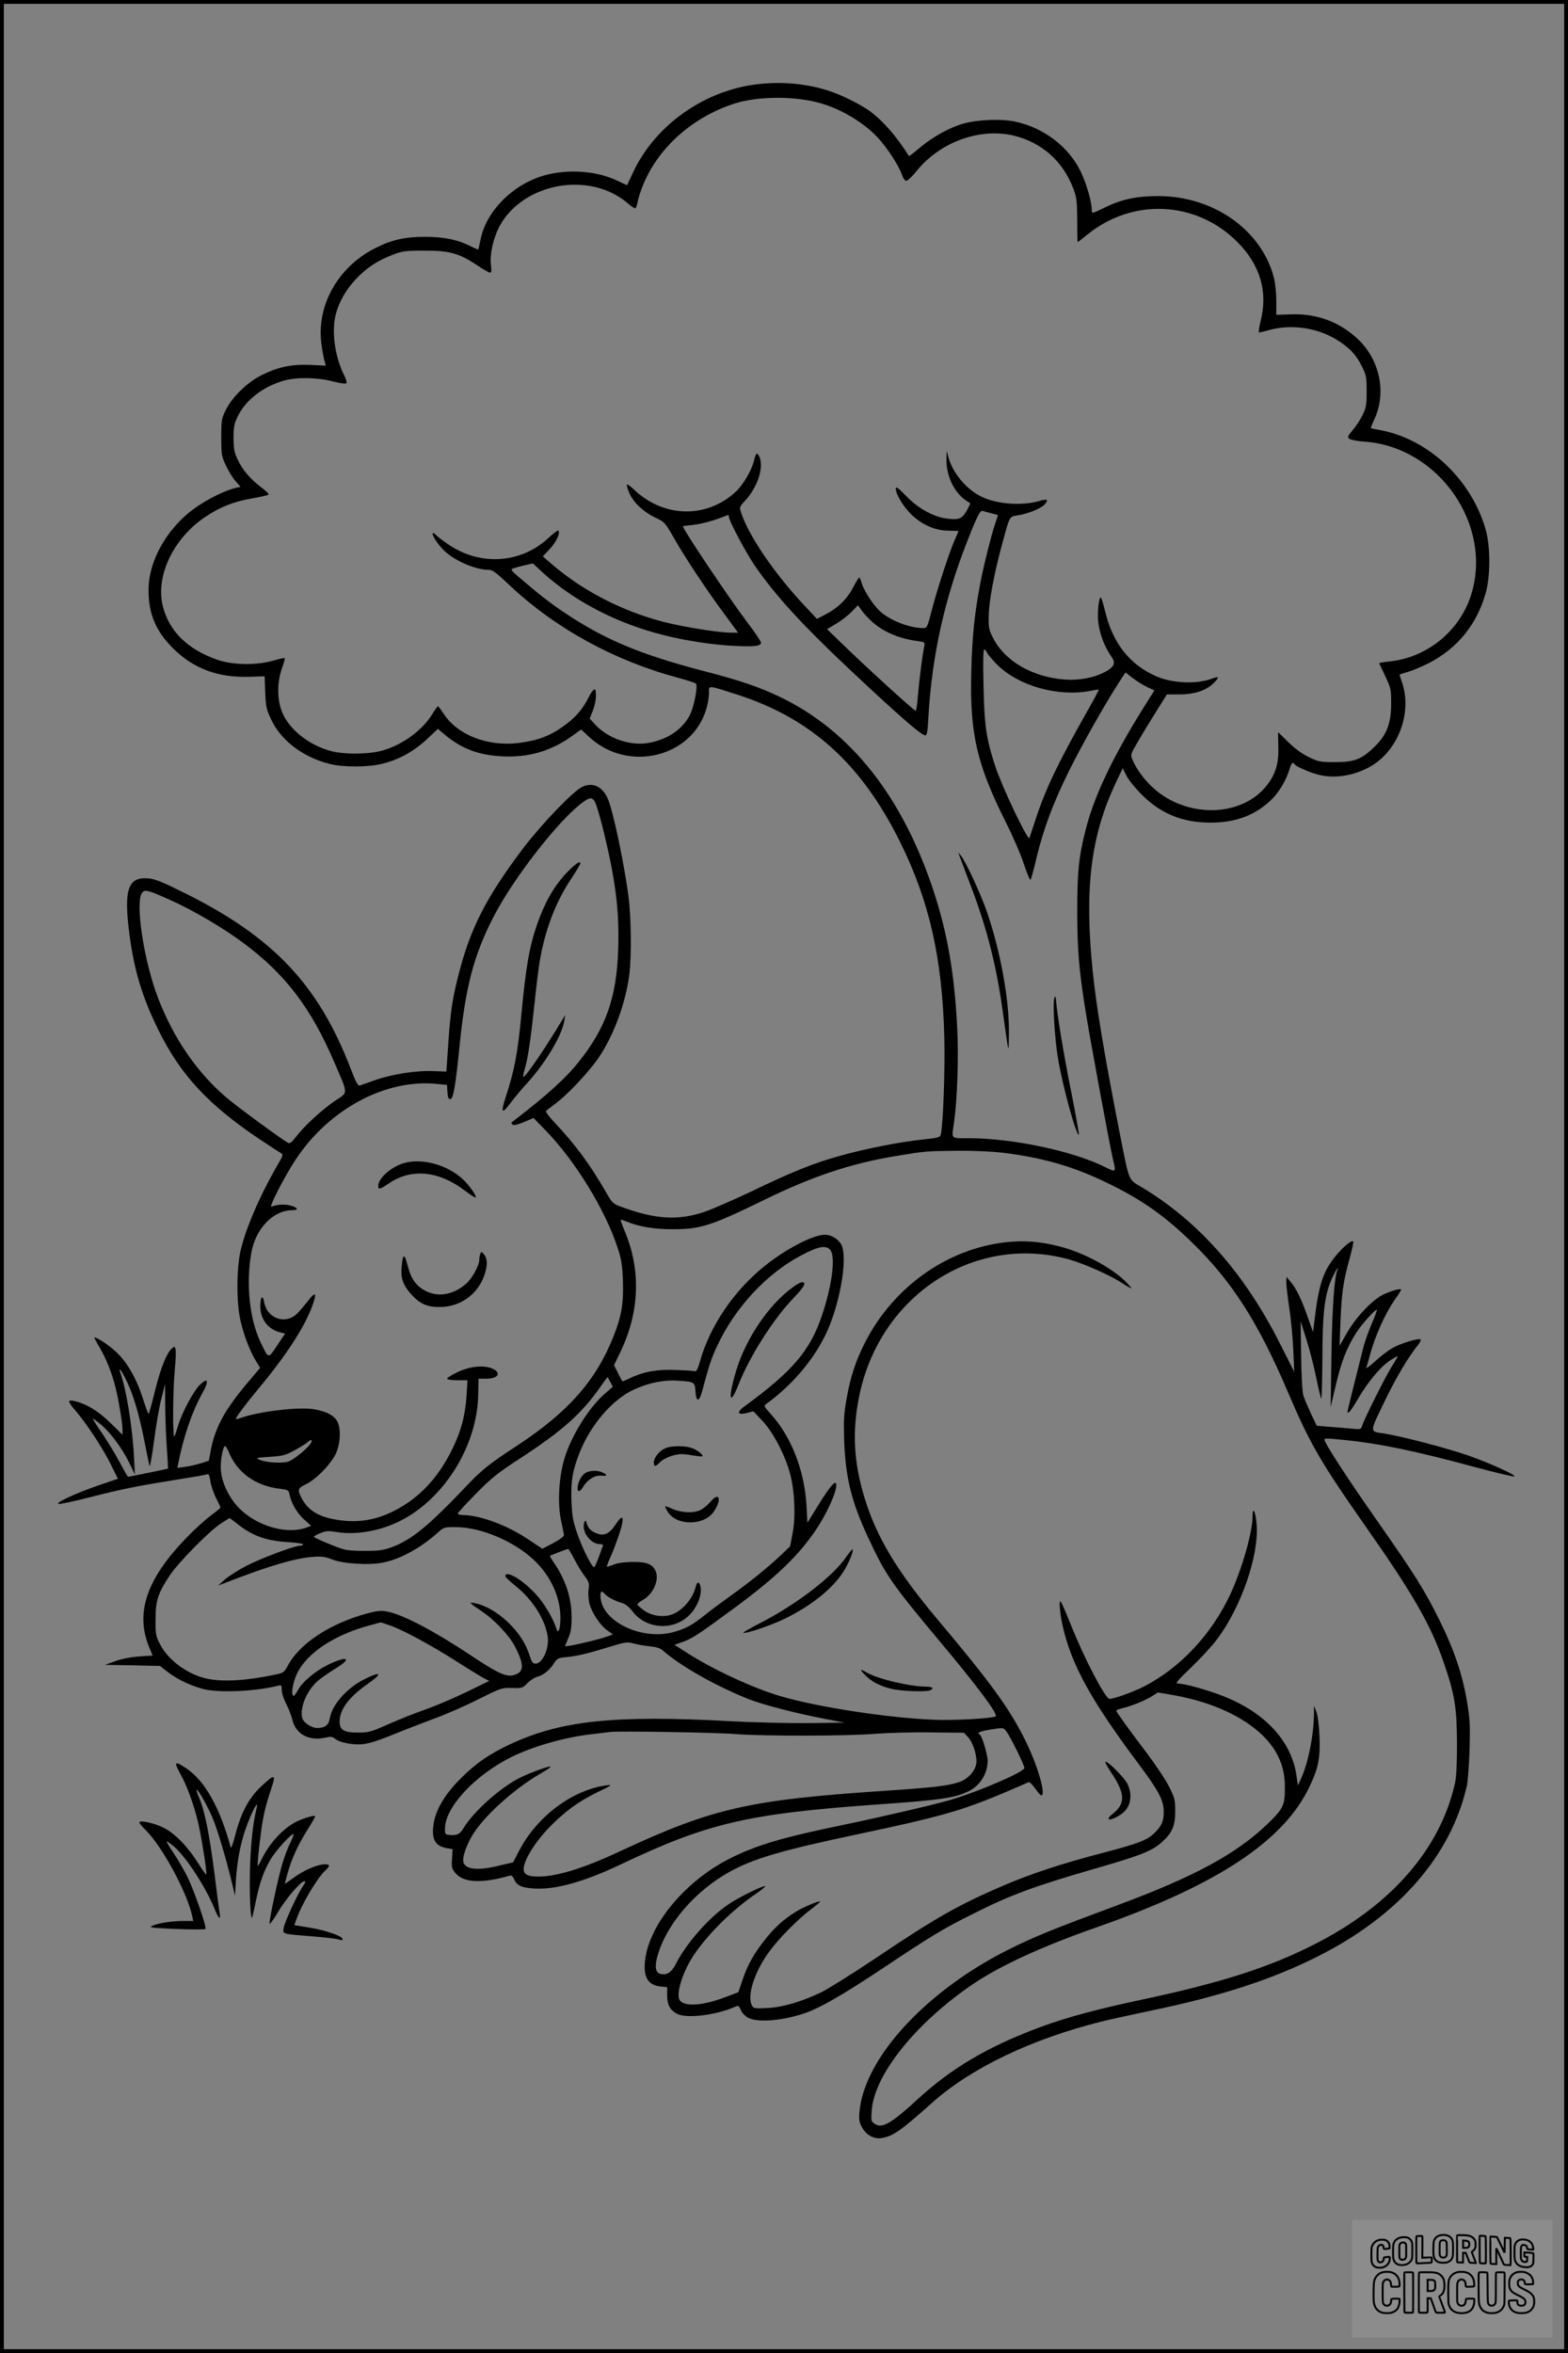 <?xml version="1.0" encoding="UTF-8"?>
<svg xmlns="http://www.w3.org/2000/svg" version="1.0" width="1024pt" height="1536pt" viewBox="0 0 1024 1536" preserveAspectRatio="xMidYMid meet">
  <rect x="0" y="0" width="1024" height="1536" fill="#808080" stroke="none"/>
  <g transform="translate(0.00 0.00) scale(1)">
    <g transform="translate(0,1536) scale(0.1,-0.1)" fill="#000000" stroke="none">
      <path d="M4908 14805 c-338 -53 -644 -281 -779 -582 -17 -37 -32 -69 -33 -71 -2 -1 -29 11 -62 27 -122 60 -289 77 -439 46 -222 -46 -418 -230 -457 -430 -7 -33 -13 -61 -14 -63 -1 -2 -19 5 -41 16 -90 47 -182 66 -308 66 -132 0 -216 -19 -325 -74 -243 -122 -384 -374 -351 -624 6 -45 15 -95 20 -112 l9 -31 -102 5 c-123 5 -208 -13 -316 -66 -93 -46 -192 -141 -235 -227 -28 -57 -30 -67 -30 -180 0 -113 2 -124 31 -185 17 -36 45 -82 63 -102 l32 -36 -33 -7 c-55 -13 -149 -56 -230 -108 -200 -126 -338 -354 -338 -559 0 -155 47 -267 159 -379 133 -133 293 -193 497 -187 l102 3 4 -105 c4 -96 8 -112 41 -181 64 -134 207 -242 377 -285 87 -23 254 -23 345 0 108 26 206 80 290 158 l75 70 47 -40 c108 -89 218 -131 368 -139 172 -10 322 33 459 131 l61 44 54 -50 c257 -237 681 -129 767 196 8 28 14 70 14 94 0 50 -13 51 190 -14 477 -155 803 -449 1054 -952 195 -391 280 -764 293 -1287 5 -214 -8 -567 -23 -631 -5 -19 -17 -22 -122 -33 -143 -15 -364 -58 -533 -105 -169 -46 -320 -107 -579 -232 -118 -56 -258 -117 -310 -135 -172 -58 -318 -49 -540 32 -58 21 -61 24 -106 103 -102 176 -197 305 -332 448 -36 38 -61 72 -56 76 5 5 35 28 67 52 68 51 185 173 256 267 108 144 196 373 221 573 15 123 12 371 -5 504 -28 213 -96 538 -131 631 -34 88 -99 122 -171 89 -59 -27 -266 -243 -387 -402 -245 -325 -347 -526 -426 -842 -37 -151 -49 -229 -63 -440 l-12 -175 -85 3 c-111 5 -269 -20 -378 -58 -48 -17 -94 -33 -102 -36 -12 -4 -26 21 -59 108 -211 549 -504 860 -1086 1149 -142 71 -192 91 -235 95 -134 12 -163 -71 -125 -363 31 -238 84 -413 190 -628 145 -293 325 -487 661 -712 66 -44 129 -85 138 -90 17 -9 16 -15 -22 -79 -117 -201 -214 -429 -243 -568 -23 -113 -25 -299 -4 -419 17 -95 61 -216 105 -289 l29 -47 -66 -78 c-165 -193 -227 -307 -257 -463 l-12 -65 -49 -16 c-28 -9 -74 -20 -104 -24 l-53 -7 7 33 c35 176 89 334 160 461 42 77 32 99 -21 47 -39 -38 -114 -178 -139 -259 -9 -30 -20 -64 -25 -75 -13 -30 -12 280 1 427 7 69 9 134 5 143 -6 17 -8 17 -25 1 -34 -31 -72 -127 -109 -276 -20 -82 -39 -150 -42 -149 -3 0 -20 46 -38 104 -43 131 -104 237 -178 304 -47 43 -120 91 -138 91 -3 0 13 -30 35 -67 44 -75 80 -167 103 -258 21 -85 46 -234 46 -275 l0 -36 -79 78 c-80 78 -161 127 -239 143 -43 9 -41 -3 14 -67 69 -80 182 -252 230 -352 l44 -89 -123 -42 c-149 -51 -290 -116 -264 -122 10 -3 106 18 215 46 204 52 304 72 580 116 89 14 169 28 176 31 9 4 15 -9 20 -44 3 -28 20 -76 36 -109 16 -32 30 -61 30 -64 0 -3 -28 -26 -63 -52 -35 -25 -109 -93 -164 -150 -256 -266 -330 -484 -240 -707 l24 -57 -86 -6 c-53 -3 -113 -15 -156 -30 l-70 -25 180 -3 180 -4 50 -39 c60 -47 148 -89 230 -111 101 -27 339 -17 492 21 21 6 23 3 23 -29 0 -19 13 -59 29 -89 15 -30 34 -78 41 -106 22 -93 109 -139 215 -115 35 8 46 7 64 -8 31 -25 123 -42 184 -34 52 7 107 26 247 83 41 17 138 54 215 83 77 28 208 85 290 127 146 73 152 75 218 73 65 -2 69 -1 103 33 19 19 48 37 65 41 36 8 81 45 108 89 19 30 26 34 83 39 71 7 137 23 286 69 95 29 107 31 149 20 25 -7 73 -15 107 -19 43 -4 68 -12 86 -28 112 -99 338 -228 560 -317 88 -35 323 -96 500 -129 l125 -24 -235 -3 c-129 -1 -363 4 -520 13 -748 40 -1095 4 -1426 -150 -138 -64 -229 -127 -330 -229 -102 -103 -160 -202 -173 -297 -13 -98 11 -140 89 -154 l36 -6 -4 -63 c-4 -56 -1 -65 23 -94 52 -62 170 -68 350 -17 15 5 23 -1 32 -22 19 -42 50 -56 134 -61 138 -8 325 44 566 159 565 268 825 329 1663 389 436 31 518 43 611 90 72 37 119 115 119 196 0 38 -36 161 -50 169 -23 14 -5 23 71 35 81 13 82 13 100 -11 27 -35 119 -221 119 -240 0 -26 -306 -157 -488 -210 -107 -31 -469 -115 -707 -164 -383 -79 -556 -130 -725 -215 -315 -158 -560 -469 -560 -711 0 -78 33 -118 101 -126 l46 -5 0 -54 c0 -62 19 -96 65 -120 63 -33 261 -8 388 50 11 4 19 -2 27 -23 6 -17 26 -39 44 -50 58 -35 215 -25 365 24 106 35 251 118 529 303 307 205 385 252 584 351 239 121 403 181 806 297 284 82 361 112 424 170 66 59 86 105 86 200 0 73 -3 87 -39 159 -21 43 -87 142 -145 219 -121 159 -201 271 -201 279 0 4 19 11 43 17 61 15 146 50 191 78 l38 24 93 -16 c316 -54 568 -192 674 -368 43 -72 62 -143 62 -237 1 -114 -11 -139 -114 -238 -205 -196 -474 -342 -977 -529 -431 -160 -539 -204 -705 -286 -542 -269 -949 -708 -982 -1061 -5 -56 -2 -70 17 -105 28 -50 78 -77 127 -69 76 13 121 44 333 233 255 226 647 414 1105 528 55 14 200 45 322 71 454 94 796 205 1093 356 526 265 867 657 970 1114 6 28 14 133 17 235 5 161 2 202 -17 315 -30 177 -85 339 -180 530 -99 199 -159 295 -415 660 -187 267 -335 495 -335 516 0 11 6 11 131 -1 228 -23 459 -71 848 -176 134 -36 251 -64 259 -62 24 5 -165 90 -303 138 -143 49 -427 123 -543 142 -101 15 -102 -1 8 226 71 146 150 278 212 354 12 15 19 31 15 34 -11 11 -130 -25 -184 -56 -28 -16 -79 -55 -114 -87 -34 -32 -60 -50 -56 -40 4 10 13 43 22 75 33 128 102 280 166 371 22 30 39 58 39 62 0 11 -63 -6 -117 -32 -69 -33 -179 -148 -236 -249 l-49 -85 6 155 c8 192 18 265 58 408 17 61 29 115 25 118 -10 11 -65 -35 -114 -94 -83 -102 -111 -187 -140 -432 l-8 -65 -34 95 c-41 118 -76 190 -112 232 l-28 33 -1 -35 c0 -19 9 -96 20 -170 11 -74 23 -198 26 -275 l6 -140 -94 186 c-230 456 -531 796 -897 1016 -95 57 -84 31 -146 343 -99 501 -157 848 -179 1070 -55 539 -13 881 149 1226 l47 99 25 -50 c14 -27 60 -84 102 -125 124 -123 265 -180 446 -180 160 0 285 45 390 142 53 48 104 131 126 206 12 41 22 51 33 33 9 -14 95 -52 151 -67 104 -28 227 -11 335 47 189 101 287 356 214 561 -8 22 -14 42 -14 44 0 1 26 10 58 19 31 9 91 35 133 56 187 97 313 252 371 456 32 112 32 305 0 417 -93 324 -370 587 -682 647 -36 6 -66 13 -68 14 -1 1 9 27 24 59 80 174 35 388 -110 524 -119 111 -267 166 -434 160 l-97 -3 0 90 c0 50 -7 115 -14 145 -77 315 -393 540 -757 540 -142 0 -240 -21 -350 -75 -83 -40 -84 -41 -84 -17 0 52 -34 172 -71 249 -78 164 -243 290 -429 329 -89 19 -241 14 -335 -12 -87 -23 -202 -86 -284 -155 -40 -34 -73 -59 -75 -58 -80 128 -169 230 -256 294 -59 43 -187 107 -270 133 -154 50 -331 63 -502 37z m433 -114 c141 -36 296 -127 391 -229 60 -64 139 -185 157 -240 9 -26 20 -42 30 -42 9 0 40 30 69 66 152 187 410 281 631 229 183 -44 322 -166 390 -345 22 -58 25 -80 26 -208 0 -78 1 -142 3 -142 2 0 31 22 65 50 294 238 706 219 973 -45 154 -152 207 -330 155 -527 -9 -38 -13 -68 -8 -68 5 0 37 7 71 17 140 37 305 14 431 -62 84 -51 131 -99 168 -175 30 -60 32 -72 32 -165 0 -89 -3 -106 -27 -155 -15 -31 -44 -75 -65 -99 -33 -39 -35 -45 -20 -56 9 -7 54 -15 99 -18 486 -35 841 -548 694 -1004 -76 -235 -289 -407 -534 -431 -37 -4 -66 -9 -65 -12 1 -3 19 -41 40 -85 36 -75 38 -86 38 -175 0 -130 -27 -204 -104 -280 -86 -86 -134 -105 -261 -105 -100 0 -109 2 -175 34 -45 22 -92 57 -133 98 -35 35 -65 63 -65 63 -1 0 0 -42 1 -92 4 -107 -16 -178 -72 -251 -161 -212 -523 -222 -744 -21 -60 54 -109 121 -136 184 -14 34 -13 36 36 120 27 47 81 135 119 196 l70 111 82 0 c100 0 177 26 227 78 35 36 31 42 -15 25 -101 -38 -261 -31 -368 17 -172 77 -281 217 -330 423 -12 49 -25 90 -28 90 -10 0 -19 -57 -19 -119 0 -89 35 -192 91 -272 26 -37 14 -63 -40 -93 -74 -40 -172 -59 -267 -52 -212 16 -392 120 -469 272 -27 53 -30 68 -28 144 1 94 36 280 88 470 49 181 46 177 97 185 67 10 154 44 179 71 30 32 19 40 -33 24 -112 -33 -273 -22 -375 26 -104 49 -197 162 -222 270 -9 38 -9 37 -10 -24 -2 -107 49 -215 126 -268 l30 -20 -17 -35 c-32 -62 -52 -73 -121 -66 -94 8 -198 63 -281 149 -54 55 -68 65 -68 48 0 -35 46 -112 96 -163 70 -70 157 -110 244 -111 38 -1 70 -2 70 -2 0 -1 -11 -27 -25 -58 -35 -79 -117 -330 -151 -463 -28 -109 -30 -113 -56 -113 -83 0 -204 45 -272 102 -46 37 -111 135 -128 190 -6 21 -14 38 -17 38 -3 0 -21 -29 -40 -65 -38 -75 -103 -137 -182 -177 l-54 -28 -73 78 c-199 210 -372 462 -422 615 -12 37 -11 39 28 81 78 85 120 210 93 279 -15 39 -25 34 -38 -24 -15 -59 -68 -151 -115 -196 -187 -177 -467 -175 -661 5 -26 25 -50 43 -53 39 -3 -3 4 -28 16 -56 28 -63 92 -123 172 -161 59 -28 62 -32 122 -137 74 -130 218 -346 333 -500 l83 -113 -48 0 c-76 0 -314 38 -437 70 -274 71 -531 204 -736 381 l-54 47 46 49 c42 45 70 105 55 120 -3 3 -33 -19 -66 -50 -181 -168 -450 -183 -658 -37 -39 27 -73 54 -77 60 -3 5 -11 10 -16 10 -18 0 30 -76 74 -117 72 -67 205 -123 290 -123 23 0 50 -20 130 -96 301 -285 688 -497 1107 -609 58 -16 109 -32 114 -37 16 -13 -12 -156 -41 -210 -51 -93 -145 -156 -270 -178 -118 -21 -266 31 -348 122 l-34 37 19 48 c17 45 24 84 21 126 -2 31 -20 18 -47 -35 -37 -73 -76 -121 -142 -172 -101 -77 -182 -109 -315 -126 -201 -25 -400 52 -489 190 -18 27 -35 50 -38 50 -3 0 -22 -27 -43 -61 -71 -110 -213 -206 -346 -235 -88 -18 -229 -18 -305 2 -149 38 -282 145 -326 261 -31 81 -30 189 0 277 13 36 22 68 19 70 -2 3 -36 -5 -74 -16 -107 -32 -265 -30 -365 5 -192 66 -315 185 -356 347 -51 200 69 450 283 590 95 63 182 96 301 117 53 9 101 20 105 24 5 4 -16 25 -46 47 -71 53 -123 114 -155 182 -22 46 -26 70 -27 140 0 74 4 93 28 143 53 107 164 193 300 232 82 24 221 22 321 -5 44 -11 83 -17 88 -12 4 4 -1 25 -12 47 -60 118 -84 273 -61 387 18 85 66 173 136 247 70 74 142 121 243 159 59 23 82 26 202 26 162 1 228 -17 345 -95 40 -27 78 -49 85 -49 9 0 11 13 6 49 -9 67 15 177 55 252 154 288 596 366 843 148 19 -16 38 -29 44 -29 5 0 12 19 16 42 4 22 20 74 37 114 102 245 324 441 599 529 147 46 375 49 541 6z m1134 -2682 l43 -11 -14 -41 c-25 -69 -82 -295 -103 -409 -37 -194 -53 -350 -58 -578 -10 -400 36 -598 224 -974 47 -93 101 -218 120 -278 20 -60 39 -105 43 -101 4 4 22 69 39 143 46 190 108 356 211 565 85 171 232 432 326 578 l44 67 47 -36 c27 -21 69 -47 95 -59 l47 -22 -31 -49 c-226 -354 -358 -625 -417 -856 -46 -178 -56 -279 -56 -538 1 -250 10 -366 51 -630 24 -157 163 -910 184 -995 19 -78 17 -79 -52 -44 -209 105 -605 189 -894 189 -118 0 -110 -9 -94 100 22 154 31 425 21 625 -18 348 -63 609 -151 879 -203 622 -543 1054 -1005 1276 -135 65 -264 109 -501 170 -409 107 -641 203 -902 377 -98 65 -165 117 -326 255 -17 14 -28 29 -24 33 3 4 36 13 72 22 l66 15 67 -62 c206 -186 484 -330 783 -405 145 -37 321 -64 461 -71 135 -7 179 -2 179 21 0 8 -42 70 -93 137 -117 155 -417 602 -417 622 0 2 30 6 68 10 57 6 149 32 215 60 12 6 17 4 17 -7 0 -26 115 -243 175 -328 130 -187 303 -376 585 -642 335 -316 496 -457 522 -457 12 0 16 24 21 118 22 396 105 774 257 1157 61 156 82 196 98 190 8 -3 34 -10 57 -16z m-774 -713 c75 -64 173 -105 292 -121 46 -6 48 -8 43 -33 -12 -54 -35 -239 -42 -329 -4 -51 -10 -93 -14 -93 -11 0 -329 290 -492 449 l-87 84 59 35 c32 19 78 54 101 78 l42 43 27 -38 c15 -20 47 -54 71 -75z m744 -195 c3 -10 33 -45 66 -79 141 -140 396 -212 609 -172 29 6 54 9 56 8 1 -2 -35 -70 -82 -152 -188 -333 -269 -503 -333 -701 -18 -55 -35 -107 -38 -115 -9 -24 -177 329 -222 464 -60 182 -73 267 -78 534 -4 158 -2 232 5 232 6 0 13 -8 17 -19z m-2561 -973 c8 -13 31 -86 50 -163 86 -345 112 -548 103 -809 -11 -312 -82 -510 -261 -732 -86 -107 -207 -216 -435 -391 -3 -2 0 -8 6 -14 7 -7 29 -2 74 16 l63 27 82 -84 c194 -201 388 -518 469 -768 23 -69 29 -109 33 -212 5 -143 -9 -230 -60 -358 -114 -290 -296 -497 -630 -716 -177 -116 -229 -157 -318 -250 -263 -277 -367 -362 -499 -413 -55 -20 -84 -25 -176 -25 -68 -1 -125 4 -150 13 -74 25 -185 73 -185 79 0 4 19 15 43 24 36 15 51 16 107 7 126 -21 283 7 414 73 290 146 504 494 509 825 l2 103 51 0 c79 0 102 40 37 67 -57 23 -144 14 -225 -24 -38 -18 -68 -37 -68 -42 0 -7 27 -11 66 -11 l67 0 -6 -97 c-8 -131 -36 -237 -96 -358 -91 -183 -212 -312 -370 -394 -134 -70 -263 -87 -413 -56 -100 21 -161 63 -199 137 -28 54 -24 64 29 89 71 34 175 144 201 213 24 66 27 142 7 191 -18 42 -74 73 -159 86 -96 16 -348 -14 -466 -54 -22 -8 -41 -13 -41 -10 0 11 70 105 140 188 174 207 300 397 352 531 41 106 33 122 -23 49 -26 -33 -58 -70 -72 -83 -76 -71 -194 -27 -212 78 -9 53 -25 35 -25 -28 0 -83 50 -149 128 -169 l34 -8 -52 -78 c-60 -90 -56 -90 -110 25 -71 151 -94 379 -59 578 27 159 143 280 268 280 44 0 38 17 -11 30 -38 11 -86 8 -125 -7 -20 -8 82 192 157 306 215 328 584 527 917 496 l72 -7 3 -46 c2 -34 7 -47 18 -47 20 0 34 79 60 335 39 396 93 602 223 855 129 251 427 634 581 746 47 35 61 36 80 7z m-2766 -646 c147 -66 342 -181 472 -278 274 -204 441 -423 594 -780 92 -213 91 -192 4 -250 -83 -56 -200 -163 -254 -234 -29 -37 -41 -47 -53 -40 -43 23 -330 234 -402 295 -193 165 -343 383 -446 648 -94 244 -153 632 -104 691 18 21 41 15 189 -52z m5432 -1647 c260 -32 458 -89 677 -195 226 -109 375 -213 557 -390 260 -252 431 -519 626 -975 144 -339 214 -459 506 -876 312 -444 429 -648 513 -893 71 -206 85 -291 86 -526 0 -139 -4 -224 -14 -265 -97 -426 -417 -793 -911 -1044 -298 -153 -617 -255 -1136 -365 -291 -62 -488 -115 -656 -177 -341 -126 -582 -267 -808 -475 -169 -155 -229 -190 -276 -159 -25 16 -26 20 -21 89 17 235 294 578 670 830 180 120 448 242 802 366 784 275 1217 561 1386 915 59 123 72 189 66 330 -3 71 -11 136 -20 160 l-16 40 0 -55 c-2 -140 -37 -314 -82 -415 l-23 -50 -8 56 c-30 230 -203 419 -482 528 -104 41 -250 81 -294 81 -19 0 -2 20 88 106 61 59 137 141 168 183 156 207 273 543 259 745 -6 86 -27 131 -27 58 0 -105 -69 -344 -146 -511 -121 -258 -324 -476 -559 -598 -72 -37 -199 -83 -229 -83 -27 0 -163 259 -251 480 -32 80 -62 149 -67 154 -14 17 -8 -66 11 -154 57 -256 185 -488 497 -905 131 -175 164 -237 164 -313 0 -61 -15 -94 -62 -139 -48 -46 -103 -67 -335 -128 -259 -67 -466 -135 -651 -214 -293 -126 -437 -207 -837 -476 -148 -99 -305 -197 -347 -218 -131 -63 -252 -99 -354 -105 -88 -4 -92 -4 -104 18 -33 62 18 220 113 349 60 84 183 208 269 274 37 28 66 53 64 54 -7 7 -114 -38 -161 -68 -81 -51 -132 -98 -194 -174 -76 -95 -119 -171 -152 -270 l-27 -80 -85 -32 c-163 -62 -289 -65 -303 -7 -13 50 28 173 88 268 90 140 257 307 418 416 34 23 59 44 57 47 -9 8 -170 -71 -238 -117 -127 -85 -277 -255 -345 -390 -27 -54 -60 -76 -101 -65 -32 8 -39 47 -19 117 58 207 247 427 476 552 157 85 330 136 825 241 619 132 702 157 1122 341 6 3 25 -15 43 -40 17 -25 35 -46 40 -46 34 0 -25 202 -107 365 -101 203 -227 376 -563 775 -273 324 -406 546 -485 806 -69 227 -80 425 -36 649 129 664 748 1073 1368 905 93 -25 268 -102 344 -151 33 -22 63 -39 66 -39 4 0 -9 16 -28 36 -91 95 -281 198 -441 238 -124 32 -233 40 -349 27 -384 -43 -733 -291 -918 -651 -62 -121 -96 -224 -122 -369 -18 -99 -20 -140 -16 -276 9 -242 48 -400 158 -635 112 -240 151 -297 455 -661 257 -306 395 -491 376 -503 -23 -14 -274 -28 -407 -22 -295 12 -747 81 -992 152 -180 52 -449 176 -623 289 l-75 48 57 20 c60 22 99 47 335 221 279 206 426 348 541 524 85 131 148 292 115 292 -13 0 -57 -60 -120 -163 l-60 -97 -6 112 c-13 228 -99 449 -232 596 -47 52 -48 55 -30 68 190 138 342 328 416 519 76 197 111 440 75 517 -18 38 -66 68 -108 68 -77 0 -253 -91 -393 -203 -203 -163 -359 -393 -424 -625 -13 -46 -23 -66 -32 -63 -8 2 -62 6 -121 8 -119 6 -213 -10 -303 -53 -27 -13 -50 -22 -51 -21 -1 1 -13 25 -28 54 l-26 51 46 96 c121 257 130 527 24 779 -16 39 -28 72 -26 74 1 2 19 -3 38 -11 82 -34 182 -51 308 -50 174 0 248 24 584 188 320 157 575 242 869 290 191 32 196 32 402 34 103 1 220 -4 295 -13z m-1126 -637 c33 -47 9 -232 -55 -421 -77 -233 -192 -368 -512 -601 -49 -36 -38 -56 23 -39 l40 10 60 -63 c71 -76 150 -228 181 -349 29 -112 36 -278 15 -385 l-16 -84 -67 -64 c-89 -83 -206 -177 -323 -260 -52 -37 -126 -92 -165 -123 -86 -70 -131 -93 -215 -115 -199 -51 -450 68 -467 220 -6 48 4 59 28 30 16 -19 63 -44 110 -58 24 -7 48 -26 70 -55 87 -115 263 -128 367 -28 56 53 89 139 76 193 -8 32 -22 30 -30 -3 -19 -79 -89 -160 -159 -183 -56 -19 -129 -8 -177 26 -23 16 -43 34 -45 39 -1 6 14 19 34 30 65 35 108 125 87 183 -18 50 -57 67 -152 66 -57 -1 -100 -7 -126 -18 -22 -9 -41 -15 -43 -13 -2 2 10 33 26 68 16 35 41 103 57 151 35 109 24 132 -26 56 -44 -66 -80 -79 -137 -52 -27 14 -41 29 -49 53 -8 26 -12 30 -17 16 -23 -59 37 -145 103 -145 12 0 20 -4 18 -8 -1 -4 -14 -38 -27 -75 -14 -37 -27 -67 -31 -67 -15 0 -76 121 -108 213 -30 87 -36 119 -40 219 -5 129 8 204 55 320 70 174 206 334 340 401 99 48 205 71 302 64 106 -7 109 -9 113 -70 4 -71 24 -71 43 0 47 175 60 216 101 302 117 249 323 469 548 587 113 60 165 68 190 32z m3311 -127 c-20 -33 -36 -256 -40 -561 l-5 -335 34 145 c36 152 70 240 131 337 35 55 122 153 136 153 4 0 -11 -41 -33 -92 -22 -50 -48 -125 -58 -167 -67 -265 -100 -401 -100 -406 0 -22 24 7 65 78 65 112 146 210 207 252 29 19 53 33 55 31 2 -2 -13 -27 -32 -57 -36 -52 -186 -351 -200 -398 -7 -22 -10 -23 -69 -17 -33 3 -98 9 -144 12 l-83 7 -39 82 c-21 46 -43 98 -49 117 -6 18 -12 132 -14 258 l-3 225 37 -117 c21 -65 50 -178 65 -253 15 -74 30 -135 33 -135 3 0 6 120 7 268 1 302 15 413 64 520 16 34 32 62 35 62 3 0 4 -4 0 -9z m-7915 -712 c47 -91 86 -221 121 -396 17 -87 33 -165 36 -173 3 -8 16 66 29 165 13 99 34 223 48 275 l24 95 1 -150 c1 -82 6 -206 11 -274 5 -69 8 -126 7 -128 -3 -2 -251 -53 -261 -53 -2 0 -28 44 -56 98 -29 53 -81 139 -116 190 -35 50 -61 92 -58 92 3 0 28 -18 54 -40 63 -53 141 -159 185 -251 l36 -74 -6 115 c-9 189 -52 453 -91 554 -3 9 -3 16 0 16 3 0 20 -27 36 -61z m3166 -21 l16 -31 -42 -36 c-109 -90 -230 -282 -275 -436 -36 -120 -45 -296 -20 -405 9 -41 17 -82 18 -90 1 -9 -25 -29 -70 -53 l-71 -37 -95 63 c-136 91 -312 156 -424 157 -18 0 -33 4 -33 10 0 5 53 63 118 129 101 103 141 135 292 233 271 177 397 289 516 458 27 38 50 69 51 70 1 0 10 -14 19 -32z m-1955 -397 c-18 -33 -111 -109 -148 -122 -41 -13 -143 -7 -188 12 -28 12 -23 13 66 19 86 6 103 10 165 44 38 21 76 44 84 52 21 20 32 17 21 -5z m-540 -53 c55 -139 173 -226 334 -246 56 -7 60 -9 66 -38 11 -57 50 -123 96 -164 l45 -40 -28 -11 c-123 -46 -308 2 -428 112 -71 65 -125 169 -133 256 -6 60 12 163 27 163 4 0 13 -15 21 -32z m53 -471 c102 -82 191 -115 339 -124 53 -3 97 -10 97 -14 0 -5 -8 -9 -19 -9 -38 0 -259 -83 -355 -133 -54 -29 -117 -69 -140 -90 l-41 -37 55 21 c282 109 445 157 565 166 57 4 80 1 125 -17 70 -28 240 -39 332 -20 111 21 249 97 360 198 36 32 41 34 115 33 162 0 376 -90 507 -212 112 -104 176 -244 176 -381 0 -69 -14 -108 -25 -73 -25 76 -84 174 -140 233 -89 95 -195 155 -195 112 0 -5 30 -33 66 -62 113 -90 195 -221 211 -333 10 -77 -34 -175 -80 -175 -18 0 -25 11 -41 60 -46 150 -212 306 -356 335 -42 8 -36 2 40 -49 87 -57 184 -160 223 -234 56 -108 60 -159 11 -180 -57 -27 -107 -6 -304 125 -233 155 -434 261 -537 282 -43 9 -64 7 -127 -9 -246 -65 -449 -197 -527 -344 -21 -41 -29 -46 -73 -56 -188 -40 -338 -50 -446 -30 -127 24 -262 121 -315 227 -28 54 -30 66 -29 163 0 122 16 170 92 285 55 83 254 286 332 338 30 20 57 36 59 37 2 0 22 -15 45 -33z m2206 -234 c19 -37 49 -86 67 -110 29 -38 32 -48 27 -87 -4 -25 -1 -67 5 -93 15 -60 73 -147 120 -178 l34 -24 -26 -10 c-63 -24 -287 -76 -287 -66 0 1 10 24 21 51 17 38 22 68 22 139 -1 125 -38 241 -115 353 -17 24 -28 45 -26 46 4 3 112 45 118 45 3 1 21 -29 40 -66z m-1205 -433 c85 -29 264 -126 433 -233 81 -52 163 -102 182 -112 l35 -18 -146 -71 c-80 -39 -200 -90 -267 -114 -67 -23 -177 -67 -245 -97 -114 -51 -129 -55 -199 -55 -92 0 -120 17 -120 71 0 79 59 159 181 245 102 71 93 88 -18 33 -116 -58 -212 -167 -227 -255 -7 -45 -31 -64 -82 -64 -38 0 -90 35 -98 65 -18 70 33 187 108 248 24 19 72 52 107 74 115 69 81 88 -46 26 -84 -41 -169 -112 -198 -167 -11 -20 -23 -36 -27 -36 -20 0 -6 90 23 148 66 134 247 252 474 312 39 11 70 19 71 19 0 1 27 -8 59 -19z m2260 -710 c172 -14 745 -13 910 2 77 6 239 11 360 9 l220 -2 27 -29 c34 -37 62 -129 53 -176 -9 -49 -57 -100 -113 -118 -75 -24 -158 -34 -482 -56 -887 -59 -1126 -113 -1727 -393 -241 -113 -416 -167 -538 -167 -68 0 -95 14 -95 49 0 55 70 170 162 267 99 103 196 175 318 234 101 48 106 53 50 44 -220 -34 -445 -205 -559 -424 l-40 -77 -89 -21 c-141 -35 -224 -27 -236 24 -8 31 23 118 66 185 77 121 268 292 429 386 44 25 78 48 75 50 -9 9 -173 -53 -234 -90 -132 -78 -279 -216 -338 -316 -20 -34 -44 -45 -90 -39 -27 3 -29 6 -28 45 3 137 196 345 431 462 141 70 348 130 524 150 52 6 108 13 124 15 52 7 694 -3 820 -14z"></path>
      <path d="M6265 9775 c4 -11 38 -101 76 -201 105 -276 167 -521 208 -819 41 -293 38 -285 40 -140 2 219 -54 528 -141 785 -39 115 -141 337 -173 375 l-17 20 7 -20z"></path>
      <path d="M6886 8846 c-13 -27 2 -271 24 -399 31 -184 121 -509 136 -494 2 2 -20 127 -50 278 -51 254 -91 499 -99 594 -2 31 -5 36 -11 21z"></path>
      <path d="M3700 9662 c-80 -84 -140 -188 -190 -329 -52 -149 -75 -277 -105 -594 -23 -248 -46 -368 -100 -533 -36 -110 -29 -124 25 -51 25 33 75 94 113 135 121 133 226 310 242 405 l6 40 -23 -39 c-103 -172 -234 -365 -250 -366 -3 0 0 21 8 48 21 67 40 198 64 424 11 109 27 237 35 285 35 203 102 380 201 530 35 53 64 101 64 105 0 22 -31 1 -90 -60z"></path>
      <path d="M2633 7766 c-84 -27 -163 -98 -163 -148 0 -25 11 -23 68 16 148 102 329 84 503 -50 33 -25 63 -44 65 -41 9 8 -41 79 -82 118 -104 97 -272 142 -391 105z"></path>
      <path d="M3137 7176 c-4 -10 -7 -27 -7 -39 0 -38 -46 -121 -85 -156 -83 -73 -182 -91 -265 -48 -62 31 -96 79 -118 166 -21 82 -31 80 -39 -8 -7 -74 8 -118 59 -176 58 -66 106 -88 192 -87 129 1 241 79 286 199 25 67 25 114 2 143 -17 21 -19 21 -25 6z"></path>
      <path d="M5525 5195 c-88 -129 -327 -311 -568 -434 -58 -30 -105 -57 -103 -59 10 -10 171 44 262 87 175 84 314 193 390 308 34 52 71 140 62 149 -3 2 -22 -21 -43 -51z"></path>
      <path d="M5646 4429 c42 -45 101 -76 174 -93 65 -16 224 -22 254 -10 30 12 16 24 -28 24 -103 0 -314 50 -384 91 -46 27 -50 24 -16 -12z"></path>
      <path d="M7250 3799 c99 -145 103 -211 17 -279 -59 -47 -14 -50 55 -3 62 42 78 124 40 200 -21 40 -123 143 -142 143 -6 0 8 -27 30 -61z"></path>
      <path d="M5179 6958 c-155 -111 -304 -329 -369 -538 -57 -187 -48 -252 14 -96 71 180 223 420 352 556 79 82 94 110 60 110 -7 0 -33 -14 -57 -32z"></path>
      <path d="M4344 5906 c-38 -17 -74 -61 -74 -92 0 -31 11 -30 40 1 13 14 49 33 79 42 46 13 66 14 124 4 38 -6 72 -10 74 -7 9 9 -42 47 -76 56 -50 14 -130 12 -167 -4z"></path>
      <path d="M3833 5750 c-27 -11 -51 -46 -59 -87 -9 -44 11 -49 35 -8 27 46 77 77 119 72 38 -4 42 5 7 21 -30 14 -71 14 -102 2z"></path>
      <path d="M4642 5559 c-18 -21 -47 -46 -65 -55 -43 -23 -125 -20 -183 5 -26 12 -48 20 -50 18 -2 -2 6 -18 17 -36 55 -91 234 -92 298 -2 56 78 41 139 -17 70z"></path>
      <path d="M1150 3840 c0 -6 14 -34 30 -64 37 -65 82 -186 109 -293 23 -88 65 -352 58 -359 -2 -3 -26 30 -52 72 -69 110 -154 198 -229 234 -62 30 -156 51 -156 33 0 -5 18 -27 40 -48 108 -106 272 -408 305 -562 l7 -33 -64 0 c-75 0 -161 -13 -203 -31 -26 -11 -8 -14 155 -21 102 -4 188 -4 192 0 9 10 -70 240 -115 334 -21 43 -62 114 -91 158 -30 44 -51 80 -47 80 3 0 23 -14 43 -30 79 -65 211 -267 270 -412 24 -61 41 -76 33 -30 -3 15 -19 135 -35 267 -32 248 -63 405 -99 489 -12 27 -20 51 -17 53 7 7 75 -113 105 -186 32 -76 87 -262 123 -411 l23 -95 6 107 c8 118 28 225 59 317 38 114 95 222 75 144 -22 -90 -37 -220 -42 -378 -5 -160 2 -343 13 -333 2 3 13 49 24 104 25 122 51 198 97 276 33 57 140 174 150 165 2 -3 -7 -27 -20 -54 -14 -26 -36 -84 -50 -129 -26 -81 -87 -364 -87 -400 0 -10 24 21 53 70 52 90 152 206 175 206 9 0 6 -10 -8 -30 -33 -46 -121 -235 -127 -274 -7 -42 -15 -40 184 -56 78 -6 156 -15 173 -20 23 -7 30 -6 27 3 -6 21 -113 57 -216 74 l-99 16 13 36 c35 101 136 271 189 320 34 32 33 41 -4 41 -47 0 -134 -38 -200 -86 -33 -24 -60 -43 -60 -41 0 1 9 34 19 72 27 95 70 188 132 285 28 45 50 83 47 85 -7 7 -79 -15 -123 -37 -87 -44 -174 -139 -225 -242 -12 -26 -24 -46 -26 -46 -5 0 5 106 22 229 14 103 28 162 65 273 33 99 25 101 -66 16 -79 -73 -131 -171 -169 -318 -13 -52 -26 -88 -29 -80 -73 266 -170 437 -294 519 -49 33 -63 37 -63 21z"></path>
    </g>
  </g>
  <rect x="0.0" y="0.0" width="1024.0" height="1536.0" fill="none" stroke="black" stroke-width="5"></rect>
  <g transform="translate(882.93 1449.20) scale(0.128)" opacity="1.0">
    <rect x="0" y="0" width="1024.0" height="600.0" fill="white" fill-opacity="0.1"></rect>
    <g transform="translate(0,650) scale(0.1,-0.1)" stroke="none">
      <path fill="none" stroke="#000000" stroke-width="100" d="M4491 5720 c-164 -43 -269 -147 -319 -315 -19 -65 -29 -577 -13 -693 25 -190 116 -310 276 -367 63 -23 284 -32 370 -16 122 22 249 110 294 205 51 104 56 150 56 496 0 341 -4 385 -48 478 -46 100 -156 184 -282 217 -83 21 -241 19 -334 -5z m270 -273 c19 -12 43 -40 54 -62 18 -37 20 -64 23 -320 5 -339 -1 -384 -56 -436 -87 -82 -235 -56 -289 51 -22 43 -23 53 -23 335 0 314 7 370 52 412 34 32 66 42 139 42 53 1 73 -4 100 -22z"></path>
      <path fill="none" stroke="#000000" stroke-width="100" d="M5367 5723 c-4 -3 -7 -311 -7 -683 0 -618 1 -679 17 -691 12 -10 51 -14 152 -14 l136 0 3 248 2 248 67 -3 67 -3 34 -85 c18 -47 58 -152 89 -235 30 -82 63 -158 73 -168 14 -15 40 -19 165 -24 l148 -6 -5 34 c-4 19 -49 143 -102 276 -53 133 -96 246 -96 251 0 6 15 19 33 31 53 33 104 92 134 156 27 57 28 67 27 195 0 115 -4 144 -23 193 -31 80 -76 135 -148 183 -83 56 -166 82 -303 94 -129 11 -453 14 -463 3z m541 -300 c55 -27 77 -73 77 -163 0 -61 -4 -82 -23 -111 -34 -55 -73 -69 -191 -69 l-101 0 0 187 0 186 101 -6 c66 -4 114 -12 137 -24z"></path>
      <path fill="none" stroke="#000000" stroke-width="100" d="M6514 5685 c-4 -9 -5 -320 -2 -690 3 -511 7 -678 16 -687 19 -19 273 -30 291 -13 11 11 13 126 12 675 -1 364 -6 672 -11 685 -11 28 -27 31 -187 40 -99 6 -114 5 -119 -10z"></path>
      <path fill="none" stroke="#000000" stroke-width="100" d="M3355 5683 c-27 -3 -55 -9 -62 -15 -10 -8 -13 -150 -13 -683 0 -592 2 -674 15 -685 12 -10 52 -11 173 -6 362 15 578 29 590 38 8 7 12 46 12 129 0 108 -2 119 -20 129 -11 6 -24 9 -28 7 -4 -3 -103 -8 -221 -12 l-214 -7 5 545 c4 384 2 549 -5 556 -11 11 -120 12 -232 4z"></path>
      <path fill="none" stroke="#000000" stroke-width="100" d="M7067 5654 c-4 -4 -7 -310 -7 -680 0 -625 1 -673 18 -692 15 -18 31 -21 152 -24 l134 -3 -3 400 c-2 277 1 397 8 390 11 -11 153 -311 251 -530 96 -215 128 -281 142 -292 7 -6 82 -14 165 -17 l153 -7 11 28 c14 34 3 1333 -11 1347 -5 5 -70 11 -144 14 l-136 5 -1 -54 c-1 -30 -5 -200 -8 -379 l-6 -325 -73 150 c-40 83 -123 256 -184 385 -61 129 -117 242 -125 252 -11 12 -40 18 -121 22 -59 4 -130 9 -157 12 -28 3 -54 2 -58 -2z"></path>
      <path fill="none" stroke="#000000" stroke-width="100" d="M2507 5614 c-220 -49 -342 -159 -394 -357 -24 -91 -24 -641 0 -740 57 -233 232 -339 510 -310 56 6 127 21 158 33 76 29 187 114 226 174 64 95 67 114 71 505 2 232 -1 371 -8 404 -27 126 -116 235 -228 278 -74 29 -236 35 -335 13z m191 -281 c15 -11 36 -35 47 -54 19 -32 20 -52 20 -349 0 -309 0 -316 -23 -362 -31 -62 -75 -89 -155 -95 -53 -4 -67 -2 -97 19 -19 13 -44 41 -55 63 -19 37 -20 60 -20 350 0 337 2 351 60 405 54 51 169 63 223 23z"></path>
      <path fill="none" stroke="#000000" stroke-width="100" d="M8568 5491 c-133 -43 -219 -134 -262 -280 -13 -45 -16 -107 -16 -343 0 -320 9 -395 60 -506 73 -156 258 -255 506 -269 191 -11 324 47 376 165 19 42 22 70 26 288 4 209 3 242 -11 256 -19 18 -186 38 -347 41 l-105 2 -3 -95 c-1 -52 2 -102 7 -109 6 -10 33 -16 75 -19 l66 -4 0 -105 c0 -98 -1 -105 -26 -130 -23 -23 -31 -25 -99 -21 -64 3 -79 7 -112 34 -21 16 -49 52 -63 80 -25 49 -25 51 -25 324 0 303 6 348 56 402 28 29 32 30 99 26 105 -6 152 -50 167 -158 8 -53 9 -54 48 -62 22 -5 90 -10 150 -11 l110 -2 3 43 c4 52 -30 180 -66 245 -53 99 -179 183 -317 212 -96 20 -226 18 -297 -4z"></path>
      <path fill="none" stroke="#000000" stroke-width="100" d="M1390 5484 c-203 -45 -359 -207 -390 -404 -13 -83 -13 -616 0 -694 20 -123 100 -235 203 -281 98 -45 271 -51 387 -13 211 67 340 238 340 451 0 54 -3 69 -17 74 -24 9 -264 -15 -280 -28 -7 -7 -13 -31 -13 -60 0 -56 -13 -95 -43 -128 -31 -34 -95 -61 -144 -61 -35 0 -48 6 -77 35 -52 52 -58 99 -54 423 3 257 5 280 24 323 42 89 120 132 202 109 53 -14 72 -42 81 -120 11 -90 15 -92 150 -79 62 6 125 15 138 20 25 9 25 10 21 107 -3 82 -9 106 -33 155 -33 68 -97 130 -163 160 -60 27 -235 33 -332 11z"></path>
      <path fill="none" stroke="#000000" stroke-width="100" d="M1600 3845 c-239 -44 -424 -235 -476 -495 -22 -109 -33 -831 -15 -1000 31 -300 174 -492 425 -572 45 -15 100 -21 211 -25 181 -6 263 8 380 66 147 73 214 152 266 311 26 78 32 117 37 219 4 98 2 125 -9 132 -22 14 -393 11 -407 -3 -7 -7 -12 -39 -12 -73 0 -169 -84 -275 -217 -275 -68 0 -110 18 -150 64 -65 73 -68 99 -68 606 0 446 1 456 22 515 78 208 337 201 392 -11 6 -23 13 -75 16 -115 3 -41 10 -78 15 -83 10 -10 289 -10 357 0 63 9 67 18 60 147 -12 210 -62 331 -181 445 -86 82 -165 123 -280 146 -94 19 -261 20 -366 1z"></path>
      <path fill="none" stroke="#000000" stroke-width="100" d="M5376 3840 c-151 -39 -268 -118 -350 -237 -106 -157 -118 -245 -114 -863 4 -463 5 -477 27 -550 33 -106 72 -178 131 -243 123 -135 290 -197 526 -197 326 0 528 127 610 384 34 106 48 339 20 349 -29 12 -386 9 -400 -2 -7 -6 -16 -44 -20 -85 -17 -192 -81 -266 -226 -266 -93 1 -163 55 -197 152 -16 48 -18 92 -18 503 0 437 1 452 22 520 26 81 57 119 121 147 78 35 188 8 237 -56 30 -40 55 -133 55 -206 0 -92 6 -95 157 -92 70 1 161 5 201 8 87 8 88 9 78 158 -12 189 -62 314 -170 422 -76 76 -130 109 -241 144 -102 33 -337 38 -449 10z"></path>
      <path fill="none" stroke="#000000" stroke-width="100" d="M8441 3845 c-204 -45 -357 -196 -406 -402 -24 -99 -17 -331 13 -416 47 -137 141 -225 342 -323 334 -162 396 -203 438 -284 19 -37 23 -57 20 -116 -3 -59 -8 -77 -30 -107 -39 -50 -98 -70 -190 -65 -137 7 -187 57 -188 185 0 95 4 94 -223 86 -106 -3 -198 -10 -204 -16 -17 -13 -17 -107 1 -200 44 -226 196 -375 436 -423 103 -20 339 -15 435 10 199 53 340 189 391 377 21 78 28 222 15 311 -16 115 -56 191 -145 276 -85 81 -145 117 -386 235 -250 122 -298 173 -301 319 -3 109 52 167 164 175 115 8 183 -49 194 -164 3 -32 10 -64 16 -70 10 -14 340 -17 387 -4 24 7 25 9 22 92 -5 150 -54 269 -153 369 -69 70 -189 133 -297 155 -90 18 -265 18 -351 0z"></path>
      <path fill="none" stroke="#000000" stroke-width="100" d="M2710 3833 c-14 -2 -29 -9 -35 -14 -7 -7 -9 -354 -7 -1017 3 -910 5 -1008 20 -1019 20 -16 384 -18 413 -3 19 10 19 32 19 1019 0 923 -1 1010 -16 1022 -13 10 -61 14 -193 16 -97 1 -187 -1 -201 -4z"></path>
      <path fill="none" stroke="#000000" stroke-width="100" d="M3455 3833 c-47 -12 -45 32 -45 -1034 0 -987 0 -1009 19 -1019 12 -6 98 -10 210 -10 159 0 192 3 205 16 14 13 16 61 16 370 l0 355 81 -3 82 -3 88 -245 c49 -135 105 -292 124 -350 20 -58 45 -113 57 -122 18 -16 45 -18 229 -18 184 0 210 2 216 16 7 19 16 -7 -153 448 -74 197 -134 362 -134 366 0 4 23 22 50 40 162 104 228 273 217 560 -8 225 -46 336 -153 450 -104 110 -219 160 -413 179 -101 11 -657 13 -696 4z m721 -409 c64 -48 69 -61 72 -231 4 -176 -7 -223 -59 -267 -43 -36 -89 -46 -216 -46 l-113 0 0 286 0 286 144 -4 c127 -3 148 -5 172 -24z"></path>
      <path fill="none" stroke="#000000" stroke-width="100" d="M6510 3834 c-51 -11 -50 7 -50 -683 1 -672 7 -842 35 -951 45 -175 148 -311 289 -380 117 -58 200 -73 376 -68 124 4 156 9 225 32 108 37 176 79 246 153 61 66 117 169 140 258 9 37 13 248 16 831 4 727 3 782 -13 795 -13 11 -57 14 -204 14 -171 0 -190 -2 -209 -19 -21 -19 -21 -19 -21 -746 0 -782 0 -782 -52 -861 -64 -95 -228 -106 -302 -19 -61 73 -60 64 -66 877 -4 562 -8 745 -17 754 -13 13 -341 23 -393 13z"></path>
    </g>
  </g>
</svg>
